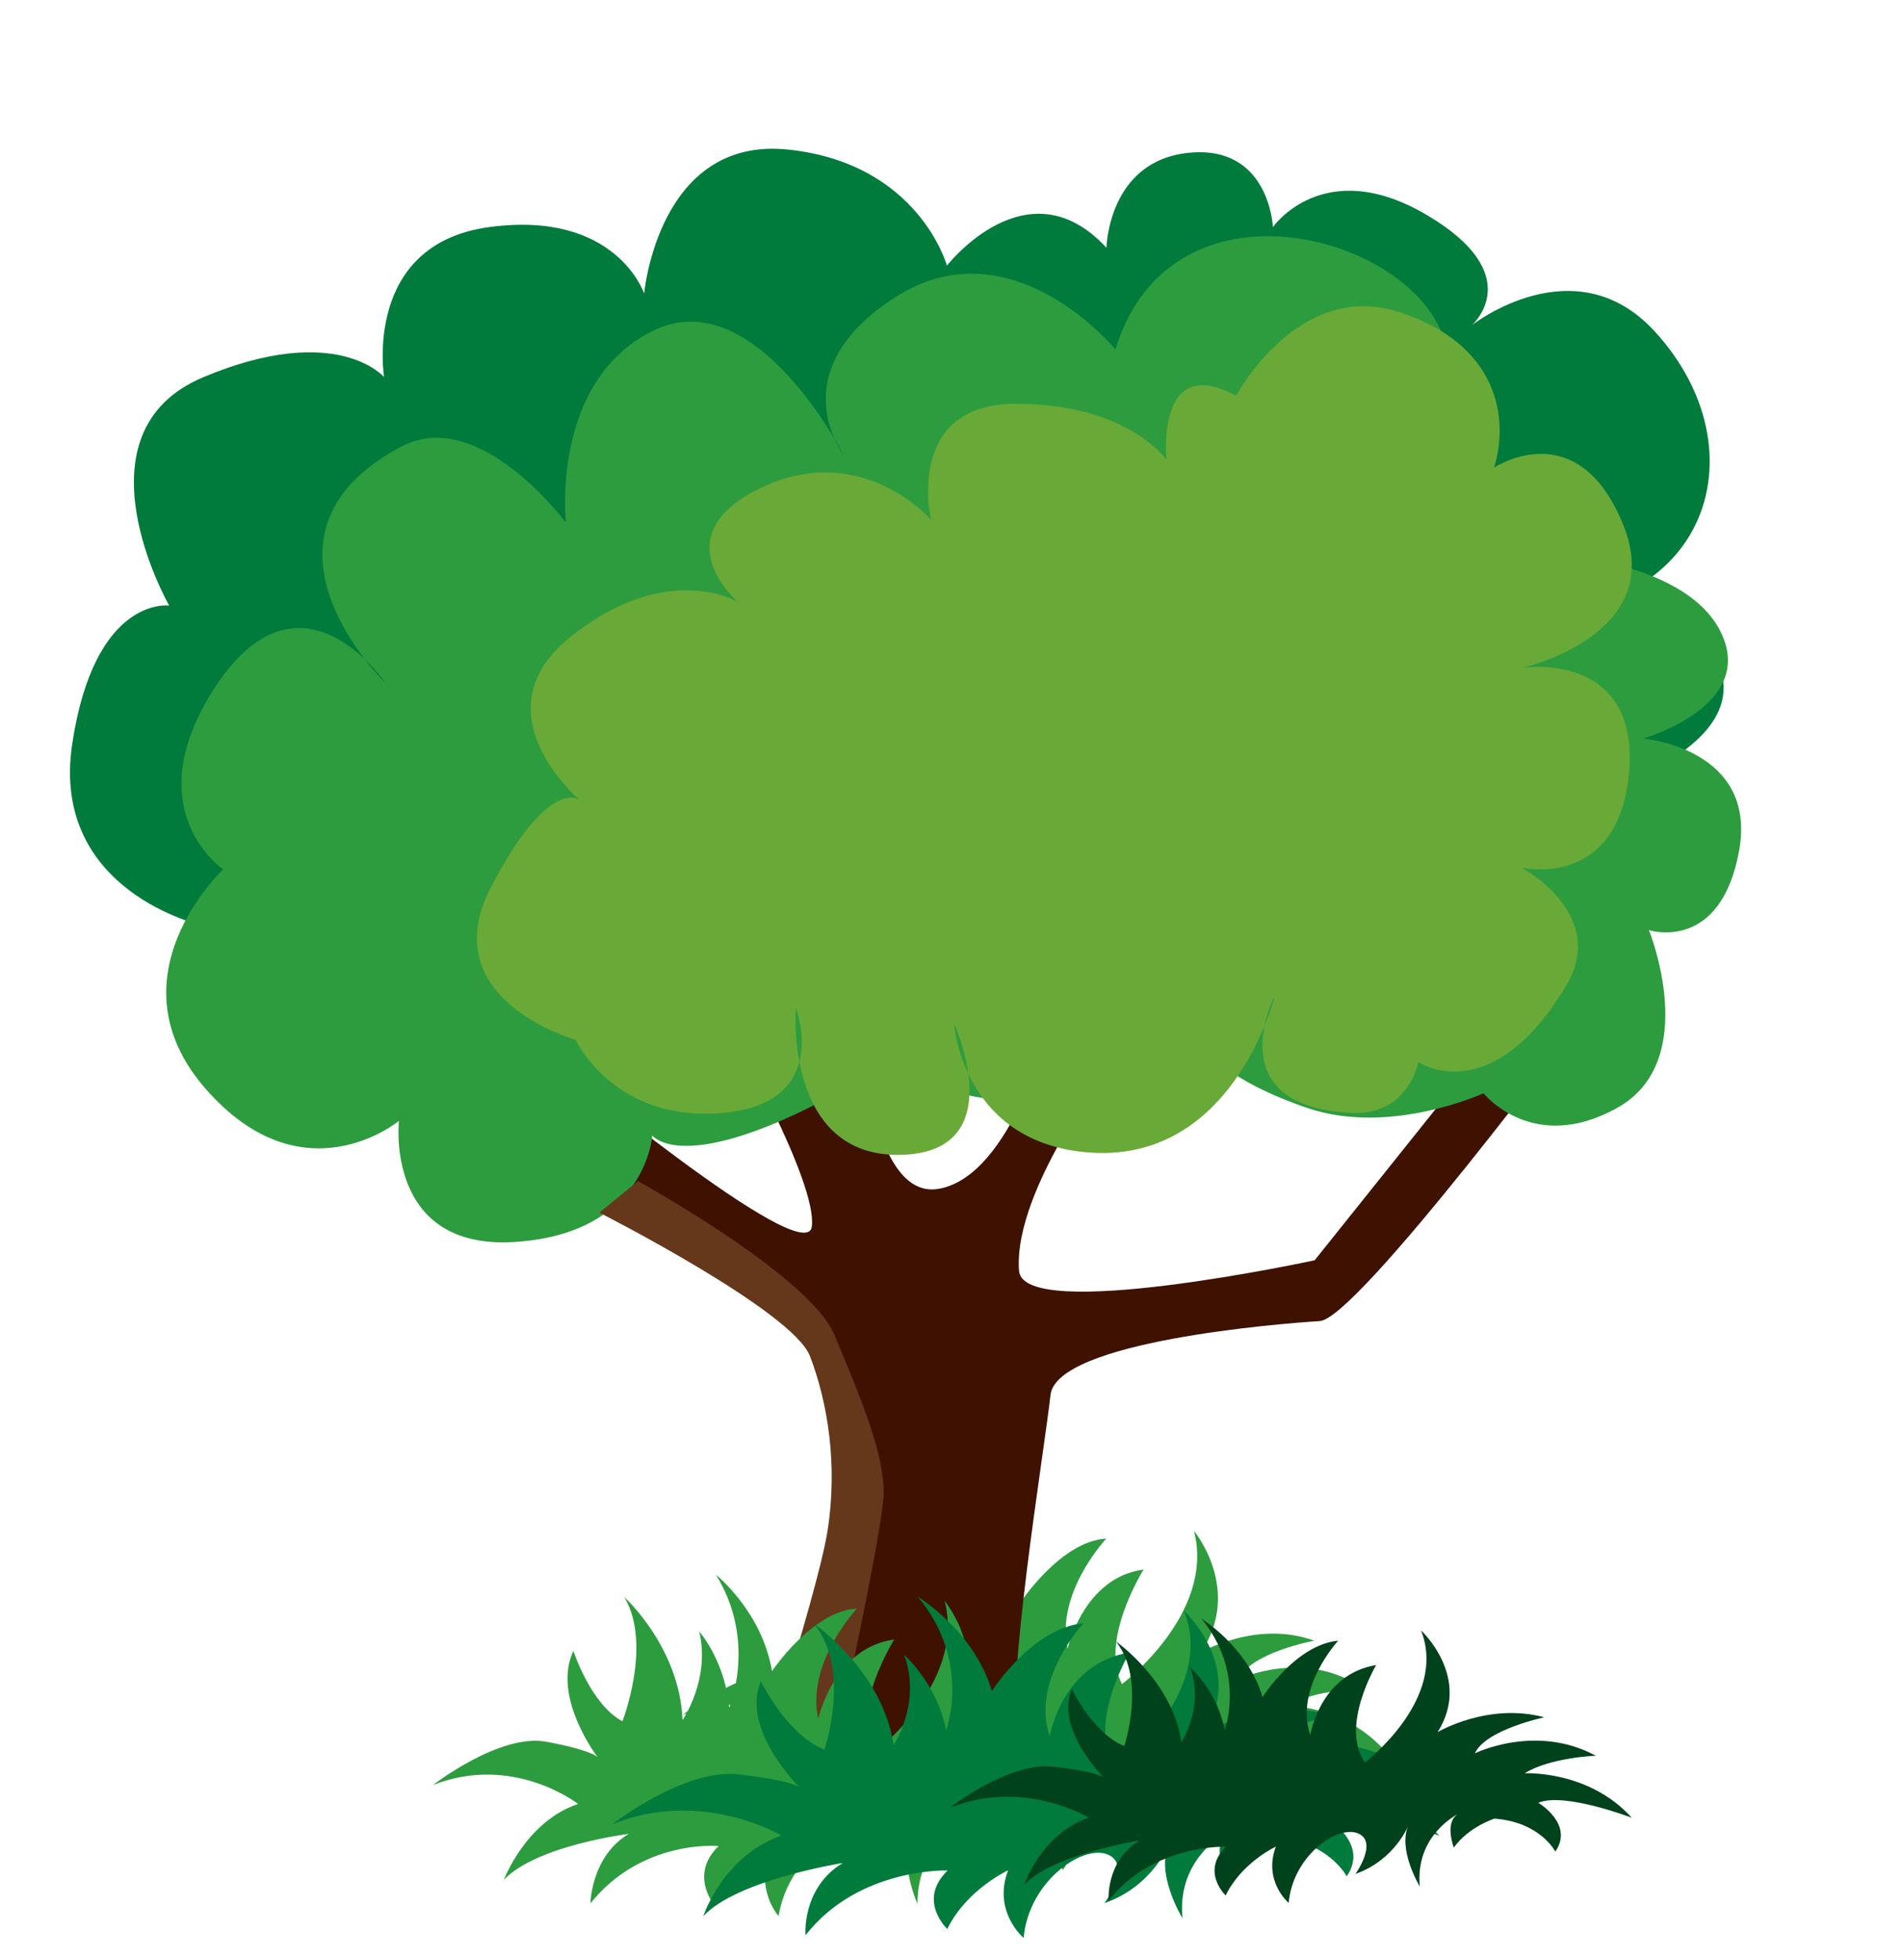 <?xml version="1.0" encoding="UTF-8"?>
<svg width="435px" height="448px" viewBox="0 0 435 448" version="1.1" xmlns="http://www.w3.org/2000/svg" xmlns:xlink="http://www.w3.org/1999/xlink">
    <title>Group 36</title>
    <defs>
        <polygon id="path-1" points="0 448 435 448 435 0 0 0"></polygon>
        <polygon id="path-3" points="2.91283898e-14 0 314 0 314 70 2.91283898e-14 70"></polygon>
    </defs>
    <g id="Page-1" stroke="none" stroke-width="1" fill="none" fill-rule="evenodd">
        <g id="In-deze-editie" transform="translate(-765, -600)">
            <g id="Group-36" transform="translate(765, 600)">
                <mask id="mask-2" fill="white">
                    <use xlink:href="#path-1"></use>
                </mask>
                <g id="Clip-21"></g>
                <g id="Group-26" mask="url(#mask-2)">
                    <g transform="translate(121, 376)">
                        <mask id="mask-4" fill="white">
                            <use xlink:href="#path-3"></use>
                        </mask>
                        <g id="Clip-25" stroke="none" fill="none"></g>
                    </g>
                </g>
                <path d="M156,392.043 C156,392.043 171.246,380.173 181.892,382.159 C192.546,384.152 193.617,385.704 193.617,385.704 C193.617,385.704 183.069,371.955 188.069,361.401 C188.069,361.401 192.056,373.654 199.279,377.478 C199.279,377.478 206.158,359.881 199.704,349.081 C199.704,349.081 212.343,360.502 213.021,377.2 C213.021,377.2 219.443,367.862 216.837,356.965 C216.837,356.965 222.72,363.557 223.684,374.414 C223.684,374.414 230.114,359.195 220.661,344 C220.661,344 231.143,352.308 233.48,366.016 C233.48,366.016 242.656,352.251 252.885,351.72 C252.885,351.72 241.25,364.039 244.028,376.881 C244.028,376.881 247.713,360.575 261.407,358.795 C261.407,358.795 251.243,374.953 256.472,384.977 C256.472,384.977 277.846,368.924 272.935,349.972 C272.935,349.972 284.096,363.353 274.545,377.706 C274.545,377.706 287.274,370.256 300.42,375.059 C300.42,375.059 286.081,377.649 282.968,383.931 C282.968,383.931 298.206,376.546 311.851,386.112 C311.851,386.112 300.919,385.974 294.415,389.944 C294.415,389.944 309.776,389.829 319,403.341 C319,403.341 303.501,395.491 296.989,398.097 C296.989,398.097 305.135,404.289 299.93,411.519 C299.93,411.519 297.095,403.358 286.155,401.822 C286.155,401.822 279.806,403.685 275.746,409.15 C275.746,409.15 274.046,402.296 277.437,400.18 C277.437,400.18 266.734,405.261 266.717,419.222 C266.717,419.222 262.109,408.774 265.525,402.296 C265.525,402.296 261.562,411.682 251.627,415.007 C251.627,415.007 257.869,406.601 253.138,404.068 C248.416,401.536 237.1,409.256 234.967,422 C234.967,422 229.305,415.726 233.219,406.609 C233.219,406.609 224.648,410.465 220.081,419.19 C220.081,419.19 214.598,412.401 221.282,405.996 C221.282,405.996 203.797,404.346 191.974,419.092 C191.974,419.092 192.072,408.431 200.725,403.219 C200.725,403.219 179.694,405.817 172.177,413.716 C172.177,413.716 177.153,400.417 189.139,396.373 C189.139,396.373 174.343,384.822 156,392.043" id="Fill-27" fill="#2D9C3F" mask="url(#mask-2)"></path>
                <path d="M181.214,418.369 C181.214,418.369 170.772,427.995 179.094,400.472 C187.417,372.958 198.263,331.198 191.887,315.303 C185.503,299.408 118,264.475 118,264.475 L125.789,241.843 C125.789,241.843 184.353,290.669 185.577,280.362 C186.809,270.055 167.157,235.656 167.157,235.656 L196.143,228 C196.143,228 197.531,274.692 214.53,271.77 C231.537,268.849 240.123,233.547 240.123,233.547 L255.841,240.777 C255.841,240.777 231.488,271.27 232.934,290.496 C233.83,302.485 300.511,288.1 300.511,288.1 L344.319,233.326 L362,231.996 C362,231.996 310.305,301.468 301.678,301.993 C293.051,302.526 241.462,306.564 240.123,318.922 C238.784,331.272 229.451,387.728 232.844,396.845 C236.245,405.954 242.309,410.237 252.644,418.575" id="Fill-28" fill="#3F1100" mask="url(#mask-2)"></path>
                <path d="M46.533,211.636 C46.533,211.636 11.39,203.996 16.51,170.042 C21.638,136.079 38.672,138.427 38.672,138.427 C38.672,138.427 16.075,98.935 46.533,86.199 C76.998,73.463 87.797,86.199 87.797,86.199 C87.797,86.199 82.857,55.827 111.862,51.909 C140.868,47.991 147.251,67.099 147.251,67.099 C147.251,67.099 150.452,31.01 180.253,34.2 C210.062,37.382 216.454,60.727 216.454,60.727 C216.454,60.727 234.842,37.03 252.918,56.637 C252.918,56.637 253.287,36.785 271.733,34.928 C290.178,33.071 290.974,51.909 290.974,51.909 C290.974,51.909 302.527,35.288 326.018,49.071 C349.526,62.854 336.472,74.322 336.472,74.322 C336.472,74.322 359.98,55.811 378.261,75.778 C396.542,95.753 394.425,122.026 374.634,133.83 C374.634,133.83 408.415,151.964 386.745,170.165 C365.083,188.365 352.718,178.532 352.718,178.532 C352.718,178.532 368.685,187.015 346.326,202.941 C323.975,218.859 296.832,201.878 296.832,201.878 C296.832,201.878 301.616,218.859 269.681,219.922 C237.747,220.978 232.422,203.996 232.422,203.996 C232.422,203.996 232.602,227.317 205,227.35 C177.397,227.382 167.477,211.432 167.477,211.432 C167.477,211.432 169.611,228.405 145.126,227.35 C120.642,226.286 111.058,212.487 111.058,212.487 C111.058,212.487 118.853,228.446 88.346,233.198 C57.831,237.959 42.684,220.331 46.533,211.636" id="Fill-29" fill="#007B3B" mask="url(#mask-2)"></path>
                <path d="M51.021,198.74 C51.021,198.74 24.655,223.26 46.96,248.849 C69.272,274.437 91.192,256.228 91.192,256.228 C91.192,256.228 87.859,285.9 117.811,283.904 C147.772,281.907 149.098,259.539 149.098,259.539 C149.098,259.539 153.995,266.54 177.503,256.63 C201.003,246.72 203.123,238.191 203.123,238.191 C203.123,238.191 207.913,253.237 239.519,251.577 C271.117,249.917 276.431,240.319 276.431,240.319 C276.431,240.319 279.813,246.72 298.736,253.245 C317.659,259.778 339.103,249.917 339.103,249.917 C339.103,249.917 350.362,264.042 369.694,253.245 C389.034,242.456 376.924,212.627 376.924,212.627 C376.924,212.627 393.284,217.935 397.534,194.475 C401.783,171.023 375.598,168.821 375.598,168.821 C375.598,168.821 401.783,161.425 393.284,144.366 C384.785,127.315 351.32,126.296 351.32,126.296 C351.32,126.296 334.297,109.278 330.735,80.699 C327.542,55.085 268.129,36.679 254.97,79.893 C254.97,79.893 231.29,50.952 204.736,67.888 C178.174,84.824 192.773,103.904 192.773,103.904 C192.773,103.904 172.483,63.968 149.106,75.694 C125.737,87.42 129.373,119.509 129.373,119.509 C129.373,119.509 109.484,92.622 91.691,102.105 C53.412,122.508 88.105,156.125 88.105,156.125 C88.105,156.125 68.363,126.715 48.63,157.925 C31.255,185.395 51.021,198.74 51.021,198.74" id="Fill-30" fill="#2D9C3F" mask="url(#mask-2)"></path>
                <path d="M282.559,90.478 C282.559,90.478 296.685,63.963 319.638,71.276 C342.6,78.589 344.986,95.786 341.522,106.903 C341.522,106.903 360.502,94.217 370.975,119.779 C381.448,145.341 347.89,152.662 347.89,152.662 C347.89,152.662 374.43,148.595 372.406,176.022 C370.374,203.458 347.89,198.38 347.89,198.38 C347.89,198.38 367.766,208.972 357.993,225.339 C340.839,254.04 324.204,242.783 324.204,242.783 C324.204,242.783 322.032,254.969 309.042,254.402 C278.199,253.054 291.387,227.648 291.387,227.648 C291.387,227.648 281.613,267.828 246.475,263.202 C219.779,259.685 218.108,234.049 218.108,234.049 C218.108,234.049 231.65,263.769 205.455,264 C179.26,264.221 181.909,230.393 181.909,230.393 C181.909,230.393 190.293,252.085 165.348,254.402 C140.396,256.719 131.585,237.705 131.585,237.705 C131.585,237.705 98.915,228.56 112.161,202.957 C125.398,177.354 132.465,182.834 132.465,182.834 C132.465,182.834 108.623,162.72 130.696,145.341 C152.769,127.971 168.664,137.609 168.664,137.609 C168.664,137.609 151.009,122.482 173.962,111.513 C196.916,100.535 212.81,118.793 212.81,118.793 C212.81,118.793 206.632,92.302 232.234,92.302 C257.837,92.302 266.664,105.112 266.664,105.112 C266.664,105.112 264.015,80.421 282.559,90.478" id="Fill-31" fill="#69A938" mask="url(#mask-2)"></path>
                <path d="M145.824,270 C145.824,270 185.142,291.603 190.762,305.197 C196.381,318.799 202,331.597 202,341.199 C202,350.801 185.95,422 185.95,422 L169.092,418.797 C169.092,418.797 186.749,365.2 189.155,349.996 C191.561,334.8 189.155,320.401 185.142,310.002 C181.13,299.603 137,277.204 137,277.204 L145.824,270 Z" id="Fill-32" fill="#65381C" mask="url(#mask-2)"></path>
                <path d="M99,408.043 C99,408.043 114.246,396.173 124.892,398.159 C135.546,400.152 136.617,401.704 136.617,401.704 C136.617,401.704 126.069,387.955 131.069,377.401 C131.069,377.401 135.056,389.654 142.279,393.478 C142.279,393.478 149.158,375.881 142.704,365.081 C142.704,365.081 155.343,376.502 156.021,393.2 C156.021,393.2 162.443,383.862 159.837,372.973 C159.837,372.973 165.72,379.557 166.684,390.414 C166.684,390.414 173.114,375.195 163.661,360 C163.661,360 174.143,368.308 176.48,382.016 C176.48,382.016 185.656,368.251 195.885,367.72 C195.885,367.72 184.25,380.039 187.028,392.881 C187.028,392.881 190.713,376.575 204.407,374.795 C204.407,374.795 194.243,390.961 199.472,400.977 C199.472,400.977 220.846,384.924 215.935,365.972 C215.935,365.972 227.096,379.353 217.545,393.706 C217.545,393.706 230.274,386.256 243.42,391.059 C243.42,391.059 229.081,393.649 225.968,399.931 C225.968,399.931 241.206,392.546 254.851,402.112 C254.851,402.112 243.919,401.974 237.423,405.944 C237.423,405.944 252.776,405.829 262,419.341 C262,419.341 246.509,411.491 239.989,414.097 C239.989,414.097 248.135,420.289 242.93,427.519 C242.93,427.519 240.095,419.358 229.155,417.822 C229.155,417.822 222.806,419.685 218.746,425.15 C218.746,425.15 217.046,418.296 220.437,416.18 C220.437,416.18 209.734,421.261 209.717,435.222 C209.717,435.222 205.109,424.774 208.525,418.296 C208.525,418.296 204.562,427.682 194.627,431.007 C194.627,431.007 200.869,422.601 196.146,420.068 C191.416,417.536 180.1,425.256 177.967,438 C177.967,438 172.305,431.726 176.219,422.609 C176.219,422.609 167.648,426.465 163.081,435.19 C163.081,435.19 157.598,428.401 164.282,421.996 C164.282,421.996 146.797,420.346 134.974,435.092 C134.974,435.092 135.072,424.431 143.725,419.219 C143.725,419.219 122.694,421.825 115.177,429.716 C115.177,429.716 120.153,416.417 132.139,412.373 C132.139,412.373 117.343,400.822 99,408.043" id="Fill-33" fill="#2D9C3F" mask="url(#mask-2)"></path>
                <path d="M140,416.997 C140,416.997 156.398,404.185 168.867,405.62 C181.345,407.063 182.737,408.572 182.737,408.572 C182.737,408.572 169.221,395.257 173.941,384.325 C173.941,384.325 179.747,396.485 188.452,399.964 C188.452,399.964 194.646,381.819 186.138,371.257 C186.138,371.257 201.828,382.115 204.266,398.934 C204.266,398.934 210.739,389.164 206.671,378.306 C206.671,378.306 214.091,384.638 216.274,395.554 C216.274,395.554 222.187,379.84 209.784,365 C209.784,365 222.69,372.824 226.742,386.543 C226.742,386.543 235.958,372.156 247.694,371.06 C247.694,371.06 235.497,384.127 239.969,396.955 C239.969,396.955 242.612,380.285 258.22,377.746 C258.22,377.746 248.089,394.622 255.107,404.458 C255.107,404.458 278.167,387.095 270.631,368.224 C270.631,368.224 284.822,381.134 275.227,396.147 C275.227,396.147 289.162,387.936 304.794,392.083 C304.794,392.083 288.52,395.463 285.547,401.976 C285.547,401.976 302.381,393.699 319.051,402.627 C319.051,402.627 306.442,403.073 299.342,407.434 C299.342,407.434 317.033,406.494 329,419.644 C329,419.644 310.362,412.545 303.106,415.53 C303.106,415.53 313.104,421.342 307.825,428.927 C307.825,428.927 303.748,420.839 290.991,419.875 C290.991,419.875 283.85,422.101 279.716,427.839 C279.716,427.839 277.072,421.004 280.778,418.687 C280.778,418.687 268.943,424.392 270.294,438.49 C270.294,438.49 263.96,428.185 267.255,421.457 C267.255,421.457 263.614,431.153 252.487,435.044 C252.487,435.044 258.854,426.223 253.155,423.914 C247.463,421.614 235.175,430.023 233.981,443 C233.981,443 226.832,436.973 230.44,427.55 C230.44,427.55 220.944,431.911 216.537,440.964 C216.537,440.964 209.553,434.409 216.628,427.583 C216.628,427.583 196.301,426.849 184.137,442.382 C184.137,442.382 183.19,431.606 192.653,425.876 C192.653,425.876 168.67,429.636 160.779,438.012 C160.779,438.012 165.202,424.31 178.627,419.594 C178.627,419.594 160.425,408.72 140,416.997" id="Fill-34" fill="#007B3B" mask="url(#mask-2)"></path>
                <path d="M217,413.331 C217,413.331 230.539,402.661 240.828,403.857 C251.125,405.054 252.276,406.308 252.276,406.308 C252.276,406.308 241.114,395.218 245.017,386.108 C245.017,386.108 249.81,396.241 256.988,399.137 C256.988,399.137 262.1,384.02 255.085,375.223 C255.085,375.223 268.036,384.259 270.045,398.279 C270.045,398.279 275.386,390.143 272.03,381.091 C272.03,381.091 278.154,386.363 279.959,395.465 C279.959,395.465 284.834,382.37 274.602,370 C274.602,370 285.25,376.527 288.598,387.956 C288.598,387.956 296.2,375.966 305.893,375.058 C305.893,375.058 295.825,385.943 299.516,396.629 C299.516,396.629 301.688,382.741 314.573,380.628 C314.573,380.628 306.22,394.681 312.009,402.884 C312.009,402.884 331.044,388.418 324.822,372.69 C324.822,372.69 336.54,383.451 328.619,395.96 C328.619,395.96 340.116,389.111 353.018,392.569 C353.018,392.569 339.585,395.383 337.136,400.812 C337.136,400.812 351.026,393.922 364.785,401.357 C364.785,401.357 354.382,401.728 348.519,405.368 C348.519,405.368 363.119,404.575 373,415.534 C373,415.534 357.616,409.625 351.63,412.109 C351.63,412.109 359.878,416.953 355.525,423.274 C355.525,423.274 352.153,416.532 341.619,415.732 C341.619,415.732 335.731,417.58 332.318,422.358 C332.318,422.358 330.138,416.673 333.2,414.733 C333.2,414.733 323.425,419.495 324.544,431.237 C324.544,431.237 319.318,422.655 322.037,417.052 C322.037,417.052 319.032,425.123 309.845,428.374 C309.845,428.374 315.096,421.013 310.401,419.099 C305.697,417.176 295.563,424.182 294.567,435 C294.567,435 288.671,429.975 291.652,422.127 C291.652,422.127 283.813,425.758 280.171,433.3 C280.171,433.3 274.406,427.837 280.244,422.152 C280.244,422.152 263.472,421.541 253.428,434.48 C253.428,434.48 252.652,425.502 260.459,420.733 C260.459,420.733 240.665,423.86 234.156,430.841 C234.156,430.841 237.807,419.429 248.879,415.493 C248.879,415.493 233.862,406.432 217,413.331" id="Fill-35" fill="#00421C" mask="url(#mask-2)"></path>
            </g>
        </g>
    </g>
</svg>